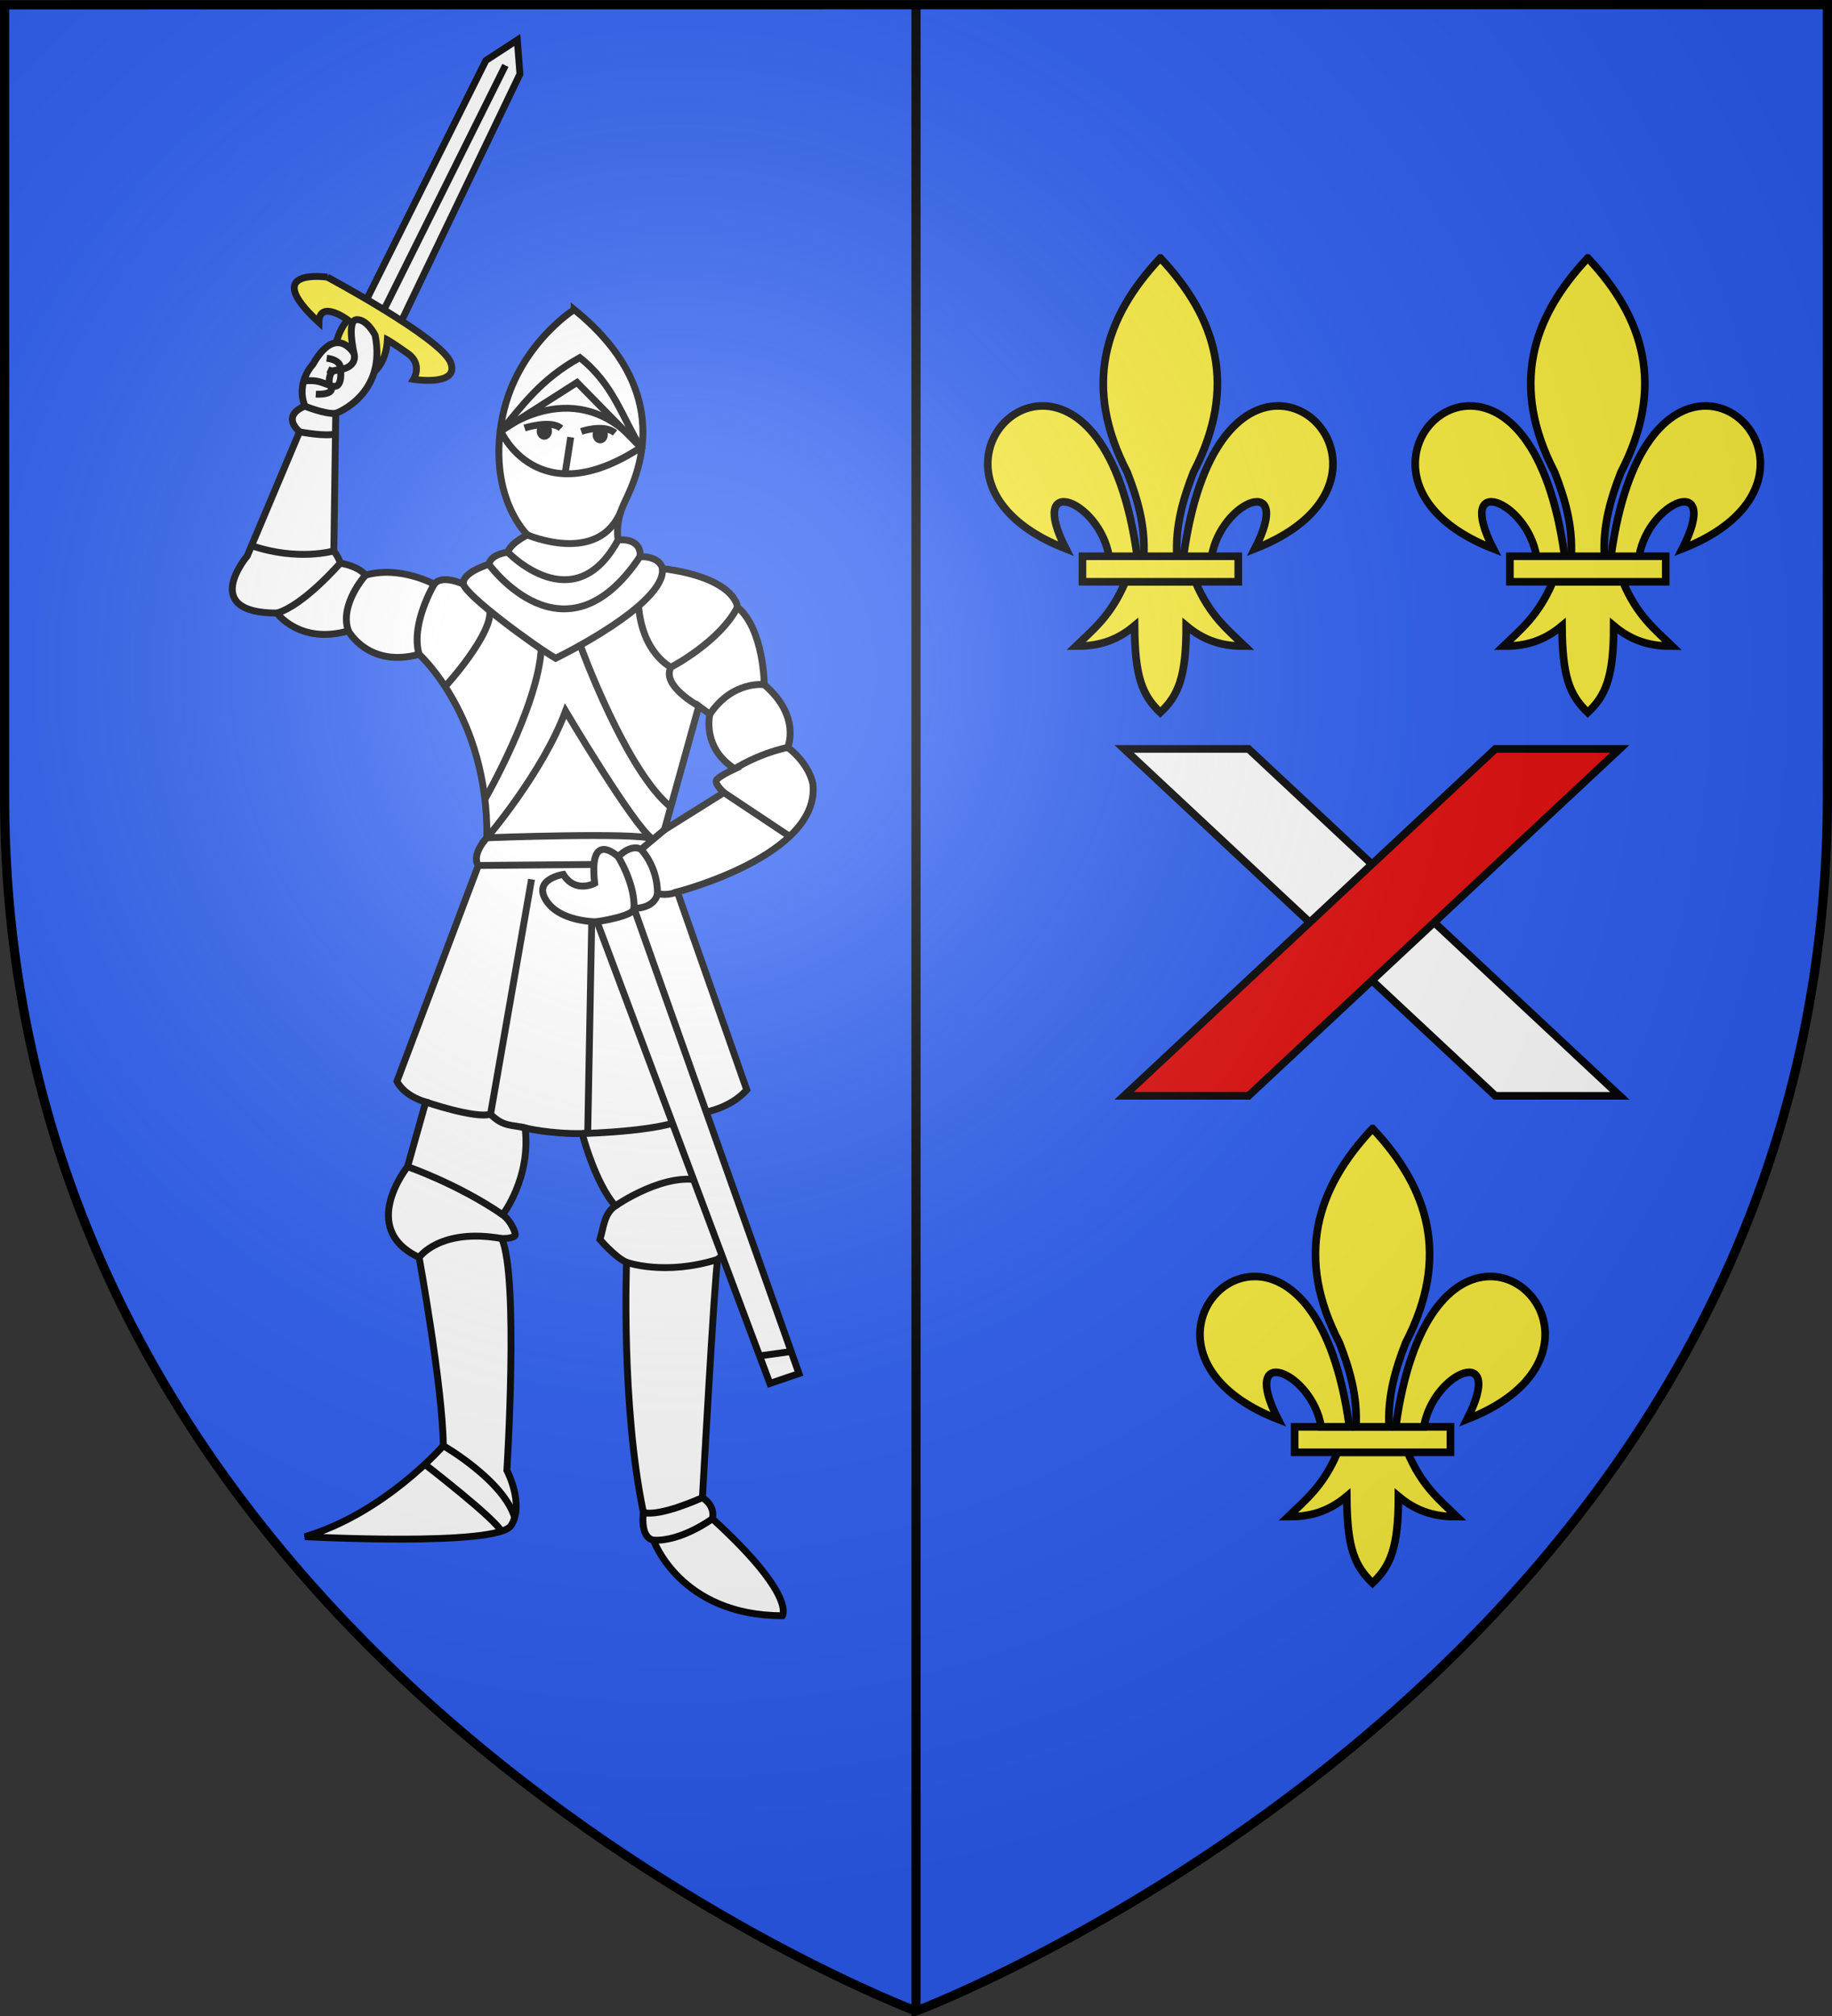 <svg xmlns="http://www.w3.org/2000/svg" xmlns:xlink="http://www.w3.org/1999/xlink" width="600" height="660" version="1.0"><rect width="100%" height="100%" fill="#333333" stroke="none"/><defs><g id="c"><path id="a" d="M0 0v1h.5z" transform="rotate(18 3.157 -.5)"/><use xlink:href="#a" width="810" height="540" transform="scale(-1 1)"/></g><g id="e"><path id="d" d="M0 0v1h.5z" transform="rotate(18 3.157 -.5)"/><use xlink:href="#d" width="810" height="540" transform="scale(-1 1)"/></g><g id="i"><path id="h" d="M0 0v1h.5z" transform="rotate(18 3.157 -.5)"/><use xlink:href="#h" width="810" height="540" transform="scale(-1 1)"/></g><g id="m"><path id="l" d="M0 0v1h.5z" transform="rotate(18 3.157 -.5)"/><use xlink:href="#l" width="810" height="540" transform="scale(-1 1)"/></g><g id="r"><path id="p" d="M0 0v1h.5z" transform="rotate(18 3.157 -.5)"/><use xlink:href="#p" width="810" height="540" transform="scale(-1 1)"/></g><radialGradient xlink:href="#s" id="z" cx="221.445" cy="226.331" r="300" fx="221.445" fy="226.331" gradientTransform="matrix(1.353 0 0 1.349 -77.63 -85.747)" gradientUnits="userSpaceOnUse"/><linearGradient id="s"><stop offset="0" stop-color="#fff" stop-opacity=".314"/><stop offset=".19" stop-color="#fff" stop-opacity=".251"/><stop offset=".6" stop-color="#6b6b6b" stop-opacity=".125"/><stop offset="1" stop-opacity=".125"/></linearGradient></defs><path fill="#2b5df2" fill-rule="evenodd" d="M1.5 1.5v259.246c0 13.518.669 26.64 1.938 39.39C29.008 556.583 300 658.5 300 658.5V1.5zm298.5 0v657s271.164-102.986 296.563-358.363a398 398 0 0 0 1.937-39.39V1.5z"/><path fill="none" stroke="#000" stroke-width="3" d="M300 658.5V1.5"/><g stroke="#000" stroke-width="1.839"><g transform="matrix(1.225 0 0 1.222 652.333 -46.206)"><path fill="#fff" d="m-435.312 119.688 32.703-65.679 8.397-5.48.707 9.104-32.704 68.325z"/><path fill="none" d="m-430.363 121.803 32.969-66.468"/><path fill="#fcef3c" d="M-445 112.063s30.313 16.25 32.938 22.812-9.875 4.563-9.875 4.563 2.5-4.063-1.563-6.938-5.437-3.625-5.437-3.625c-.71 12.919-14.304 12.822-6.875 4.563l-7.313-1.5s.681-5.374 3.606-8.406c0 0-7.606-5.657-7.731.656-16.062-14.813 2.25-12.126 2.25-12.126z"/><path fill="#fff" d="M-379 120.75s-16.25 10.25-19.5 30.5 7 29.875 7 29.875-4.5 2.125-5.25 4.625c0 0-4.5.438-5.062 3.25 0 0-7.25 2.125-6.813 5.313 0 0-5.74-2.727-7.816.013 0 0-9.061-5.039-18.342-2.431 0 0-1.503-2.253-6.762-3.225 0 0-.264-1.283-1.723-3.272l.518-36.835s13.713-4.928 10.531-20.926c0 0-2.094-4.262-4.906-4.2s-.75 9.063-.75 9.063-4.75-8.125-11 2.938c0 0-4.625 4.812-2.125 11.187 0 0-6.5 2.188-1.438 6.875l-13.988 33.27s-12.993 15.29 7.955 15.29c0 0 6.099 8.484 19.092 4.772 0 0 5.393 9.99 18.916 6.277 0 0 18.473 16.616 18.12 49.143 0 0-4.244 4.42-2.3 7.426l-21.742 57.804s1.502 3.713 7.69 5.569l-4.862 17.324s-13.346 16.617 3.094 24.307c0 0 6.338 34.943 6.463 50.443 0 0-15.75 18.125-37 24.375 0 0 51.5 2.75 55.125-3S-397 431.75-397 431.75s3.25-51.875-1.375-62.125c0 0 3.457.062 3.625-1 .08-.505-1.126-3.75-3.375-5.375 0 0 7.625-9.875 6-23.25 0 0 6.5 1.625 15.25 1.5 0 0 3.5 13.375 8.875 19.375-3.077 2.117-3.113 5.812-4.125 9 0 0 4 4.75 7.125 6.125 0 0-1.5 38.25 4.5 67 0 0-1.01 6.725 2.703 7.432 0 0 7.072 20.24 34.473 20.24 0 0 3.712-5.48-18.738-25.986 0 0 1.06-3.182-2.653-5.657 0 0 3.183-58.336 4.067-63.816 0 0 12.02-9.369-3.713-20.86l-3.535-18.03s9.368-.178 15.025-6.542l-18.56-53.033s38.359-9.81 36.238-28.902c0 0-.707-5.128-6.717-9.813 0 0 3.624-8.307-6.276-16.793 0 0-.089-14.85-7.16-20.771 0 0-.354-7.779-20.064-10.342 0 0-.441-3.27-6.01-3.182 0 0 .972-4.861-5.834-4.508 0 0-.884-4.154 1.414-9.369s15.965-28.693-13.16-52.318zm33.313 106.236 2.96 2.164s-2.272 8.89 6.655 14.635c-2.212 1.053-4.014 2.058-4.754 2.822-.657.68.195 1.976 1.847 3.543l-15.9 9.98z"/><path fill="none" d="M-328.186 221.24s-8.413-1.204-14.54 7.911m6.653 14.633s5.633-3.805 14.163-5.75m-17.07 12.117 17.865 11.925m-33.764-1.945-6.246 5.244s-2.25-1.75-6.125 1.938c0 0-7.959-7.535-6.28 7.137 0 0-5.126 2.828-8.396-2.386 0 0-8.574 1.325-4.331 7.336 4.243 6.01 15.114 5.391 15.114 5.391s6.895-.088 8.132-3.623c0 0 5.48.176 6.276-3.978m5.303-.442s-2.445 1.163-5.303.442M-365 376s10.203 3.676 24.352-.787M-368 360.875s13.84-9.668 23.639-6.521m-79.196-3.979s13.365 4.578 25.432 12.875m-22.338 11.432s5.55-7.993 22.088-5.057m-20.32-36.574s13.17 4.508 17.324 3.27c3.495 3.496 5.676 2.722 9.246 3.679m-9.246-3.678 10.96-62.933m16.086 11.668-1.06 56.215m-29.258-71.594 30.849-.266"/><path fill="none" d="M-358.15 262.518c-4.154-1.768-44.194-.266-44.194-.266s14.854-17.293 21.037-33.94c0 0 18.12 30.67 23.157 34.206m-44.724-10.607s14.188-24.696 15.072-40.34m10.416-.916s12.366 34.211 24.54 43.642"/><path fill="none" d="M-408.625 194.313c.676 3.042 18.686 16.37 24.666 19.856 0 0 29.52-14.32 28.549-24.042M-401.812 189s20.24 28.174 40.392-2.055m-35.33-1.195s17.74 18.608 29.496-3.312m-24.246-1.313s18.987 8.251 24.998-6.377m-49.94 19.578s-6.421 10.768-4.02 18.783m-14.321-21.214s-7.1 7.832-4.596 14.937m-2.166-18.162s-9.771 11.326-16.926 13.39m15.203-16.662s-9.545 2.852-21.982-1.398m12.813-30.5s7.468 1.449 9.766.455m-8.329-7.33s5.365 2.202 8.25 1.938m4.875-16.063s1.37 3.976-4.818 4.506"/><path fill="none" d="M-445.168 133.78c4.11.53 3.668 2.828 3.668 2.828s.84 5.613-2.342 4.597-3.536-1.68-7.734-1.326"/><path fill="none" d="M-444.505 141.072c-.265-4.331 1.812-4.066 1.812-4.066s-.751.486-2.166-.177m-3.226 6.585s5.171.354 4.022-2.077m45.438 11.976s20.39-16.367 37.438 4.375c-27.688 18.125-37.438-4.375-37.438-4.375zm-15.031 68.562c.312-.187 13.062-14.375 12.062-20.656m55.906 25.767s-10.125-5.486-7.437-10.423c0 0-7.687-3.625-8.687-16.563m8.687 16.563s12.996-6.75 17.78-16.094m-25.78 64.906s4.434 4.479 4.39 11.815m-10.515-9.877s4.548 7.27 4.24 13.855M-414 425.125s16.34 9.396 19.17 19.517m-24.22-14.628c.31.265 19.137 14.805 20.595 18.12m53.74-9.105s-11.379 5.252-15.785 3.971m18.438 1.686s-8.188 6.115-15.735 5.746M-376.875 341.5s25.582-.605 28.979-5.178"/><path fill="#fff" d="m-372.9 284.735 46.217 123.712 7.778-2.652-44.106-124.627c.127 2.094-9.89 3.567-9.89 3.567z"/><path fill="none" d="m-329.375 401.063 8.438-1.188m-77.688-246.562c5.807-6.81 10.561-13.83 21.125-19.688 9.068 7.214 11.249 15.959 16.313 24.063m-18.75-2.739-1.503 9.767m-10.827-12.242s7.115-2.298 9.722.089m5.436.84s6.01-2.122 9.016.397"/><ellipse id="t" cx="-386.986" cy="153.314" fill="#000" fill-opacity="1" fill-rule="evenodd" stroke="#000" stroke-dasharray="none" stroke-linecap="butt" stroke-linejoin="round" stroke-miterlimit="4" stroke-opacity="1" stroke-width="1.839" opacity="1" paint-order="normal" rx="1.117" ry="1.382"/><use xlink:href="#t" width="100%" height="100%" transform="translate(14.938 .969)"/></g><path fill="none" d="m-398.625 153.313 20.38-13.04 17.057 17.414" transform="matrix(1.225 0 0 1.222 652.333 -46.206)"/></g><g id="u" fill="#fcef3c" stroke="#000" stroke-dasharray="none" stroke-miterlimit="4" stroke-opacity="1" stroke-width="2.5"><path fill-rule="evenodd" d="M368.567 190.454c-4.708 11.117-10.529 15.617-16.18 21.079 6.334.029 12.647-1.187 19.189-6.676.111 16.934 2.552 22.723 8.435 28.413 5.816-5.512 8.503-11.46 8.484-28.413 6.542 5.489 12.838 6.705 19.171 6.676-5.65-5.462-11.454-9.964-16.162-21.079z"/><path d="M354.509 182.11h51.036v8.351H354.51z" color="#000" overflow="visible" style="marker:none"/><path fill-rule="evenodd" d="M380.02 84.457c-18.384 19.517-25.46 42-10.851 70.159 3.336 8.554 5.965 17.386 5.426 27.491h10.851c-.54-10.105 2.09-18.937 5.426-27.491 14.61-28.159 7.533-50.642-10.851-70.159z"/><path fill-rule="evenodd" d="M341.069 132.896c-18.54.445-30.9 31.578 8.007 46.761-12.859-25.189 10.995-15.854 14.14 2.45h9.225c-5.093-37.178-19.495-49.496-31.372-49.211zm77.196 0c-11.734.22-25.657 12.777-30.648 49.211h9.207c3.147-18.304 27.016-27.639 14.157-2.45 39.406-15.377 26.214-47.116 7.284-46.761z"/></g><use xlink:href="#u" id="v" width="100%" height="100%" x="0" y="0" stroke-dasharray="none" stroke-miterlimit="4" stroke-width="2.5" transform="translate(140)"/><use xlink:href="#v" width="100%" height="100%" stroke-width="2.5" transform="translate(-70.5 285)"/><path fill="#fff" stroke="#000" stroke-width="2.5" d="M489.744 358.75 368.169 245.185h40.742L530.486 358.75z"/><path fill="#e20909" stroke="#000" stroke-width="2.5" d="m408.911 358.75 121.575-113.565h-40.742L368.169 358.75z"/><path fill="url(#z)" fill-rule="evenodd" d="M300 658.5s298.5-112.32 298.5-397.772V2.176H1.5v258.552C1.5 546.18 300 658.5 300 658.5"/><path fill="none" stroke="#000" stroke-width="3" d="M300 658.397S1.5 546.095 1.5 260.688V1.558l597-.058v259.188c0 285.407-298.5 397.71-298.5 397.71z"/></svg>